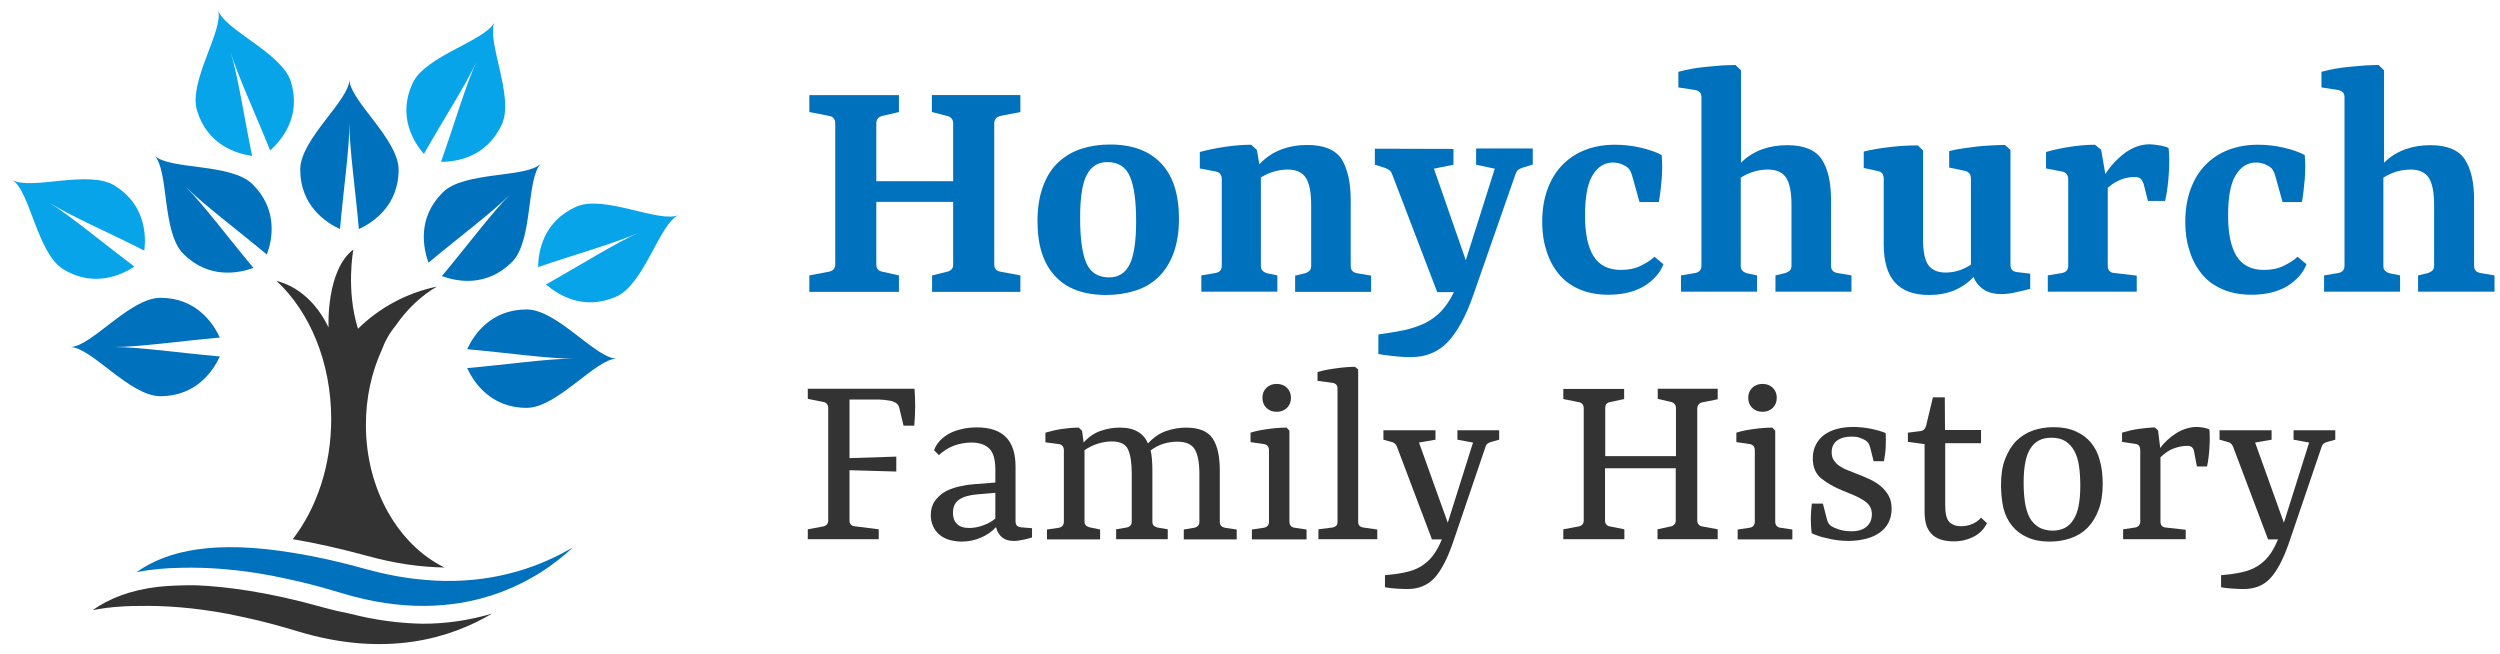 <?xml version="1.0" encoding="UTF-8"?> <!-- Generator: Adobe Illustrator 25.1.0, SVG Export Plug-In . SVG Version: 6.00 Build 0) --> <svg xmlns="http://www.w3.org/2000/svg" xmlns:xlink="http://www.w3.org/1999/xlink" version="1.1" id="Layer_1" x="0px" y="0px" viewBox="0 0 1138.3 297.9" style="enable-background:new 0 0 1138.3 297.9;" xml:space="preserve"> <style type="text/css"> .st0{fill:#0071BC;} .st1{fill:#07A4EA;} .st2{fill:#333333;} .st3{fill:none;} </style> <g> <path id="XMLID_2922_" class="st0" d="M159.1,36.2c0,9.5-22.4,27.1-22.4,41c0,16.4,11.6,24.1,18.1,27.1c1.6-18.2,4.3-36.6,4.3-48.1 c0,11.5,2.7,29.9,4.3,48.1c6.5-3,18.1-10.7,18.1-27.1C181.4,63.3,159.1,45.7,159.1,36.2z"></path> <path id="XMLID_1374_" class="st0" d="M246.3,74.5c-6.7,6.7-35,3.3-44.8,13.2c-11.6,11.6-8.8,25.2-6.4,31.9 c14-11.7,28.9-22.8,37-30.9c-8.1,8.1-19.2,23-30.9,37c6.7,2.5,20.3,5.2,31.9-6.4C242.9,109.5,239.5,81.3,246.3,74.5z"></path> <path id="XMLID_1367_" class="st0" d="M280.8,163.3c-9.5,0-27.1-22.4-41-22.4c-16.4,0-24.1,11.6-27.1,18.1 c18.2,1.6,36.6,4.3,48.1,4.3c-11.5,0-29.9,2.7-48.1,4.3c3,6.5,10.7,18.1,27.1,18.1C253.7,185.7,271.3,163.3,280.8,163.3z"></path> <path id="XMLID_1366_" class="st0" d="M32,158c9.5,0,27.1,22.4,41,22.4c16.4,0,24.1-11.6,27.1-18.1C81.9,160.7,63.5,158,52,158 c11.5,0,29.9-2.7,48.1-4.3c-3-6.5-10.7-18.1-27.1-18.1C59.1,135.6,41.5,158,32,158z"></path> <path id="XMLID_1362_" class="st1" d="M5.6,81.9c8.1,5,11.3,33.3,23.1,40.6c13.9,8.6,26.5,2.8,32.5-1.1c-14.6-11-28.8-22.9-38.6-29 c9.8,6.1,26.8,13.4,43.1,21.7c0.9-7.1,0.4-21-13.5-29.6C40.4,77.1,13.7,86.9,5.6,81.9z"></path> <path id="XMLID_1356_" class="st1" d="M99.3,4.6c2.7,9.1-13.6,32.4-9.6,45.7c4.7,15.7,18,19.7,25.1,20.7 c-3.7-17.9-6.4-36.3-9.8-47.3c3.3,11,11.2,27.8,18,44.8c5.4-4.8,14.2-15.5,9.5-31.1C128.6,24.1,102.1,13.7,99.3,4.6z"></path> <path id="XMLID_1345_" class="st1" d="M225.2,10c-4,8.6-31.6,15.3-37.4,28c-6.8,14.9,0.5,26.7,5.2,32.1c9-15.9,19.1-31.4,23.9-41.9 c-4.8,10.4-10,28.3-16.1,45.5c7.2,0,20.9-2.2,27.7-17.1C234.3,44,221.3,18.6,225.2,10z"></path> <path id="XMLID_1313_" class="st1" d="M309,97.9c-8.7,3.9-33.9-9.4-46.6-3.8c-15,6.7-17.3,20.3-17.4,27.5 c17.3-5.9,35.2-10.9,45.7-15.6c-10.5,4.7-26.2,14.6-42.1,23.5c5.4,4.7,17.1,12.2,32.1,5.5C293.4,129.3,300.3,101.7,309,97.9z"></path> <path id="XMLID_1312_" class="st0" d="M70.3,70.8c6.7,6.7,3.3,35,13.2,44.8c11.6,11.6,25.2,8.8,31.9,6.4 c-11.7-14-22.8-28.9-30.9-37c8.1,8.1,23,19.2,37,30.9c2.5-6.7,5.2-20.3-6.4-31.9C105.3,74.1,77,77.5,70.3,70.8z"></path> <path id="XMLID_1311_" class="st2" d="M202.4,258.4c-20.9-10.2-35.8-35.4-35.8-64.9c0-12.4,2.6-24,7.2-34.1 c1.5-4.1,3.6-7.8,6.4-11.2c5.1-7.4,11.5-13.5,18.7-17.7c-13.5,2.8-26.1,9.5-35.9,19.2c-5.6-17.9-2.1-36.1-2.1-36.1 c-12.6,9.6-11.3,35.5-11.3,35.5c-7.8-16.2-19.6-20.2-23.7-21.2c15.1,14,24.9,37,24.9,62.9c0,21.4-6.7,40.7-17.5,54.7 c10.1,1.7,21.4,4.2,33.9,7.6C180.1,256.7,191.7,258.2,202.4,258.4z"></path> <g> <path class="st3" d="M63.6,275.9c-9,0-15.2,0.8-18.5,1.4C49.6,276.6,55.9,276,63.6,275.9z"></path> <path class="st2" d="M159.7,279.5c-4-0.8-8.1-1.7-12.4-2.9c-12.5-3.5-23.8-6-33.9-7.6c-8.8-1.4-16.7-2.2-23.8-2.5 c-7-0.1-12.9,0.2-17.7,0.7c-12.6,1.5-22.2,5.3-29.7,10.6c0.9-0.2,1.8-0.3,2.9-0.5c3.4-0.6,9.6-1.4,18.5-1.4 c10.7-0.2,24.2,0.6,40.1,3.6c2.4,0.5,4.9,1,7.7,1.6c7.9,1.7,16.1,3.9,24.3,6.4c40.1,12.1,69.5,3.1,88.3-8.1 c-10.1,3-20.7,4.6-31.5,4.6C181.9,283.8,170.9,282.4,159.7,279.5z"></path> <path class="st3" d="M83.6,258.5c-9,0-15.2,0.8-18.5,1.4C69.6,259.3,75.9,258.7,83.6,258.5z"></path> <path class="st0" d="M83.6,258.5c10.7-0.2,24.2,0.6,40.1,3.6c2.4,0.5,4.9,1,7.7,1.6c7.9,1.7,16.1,3.9,24.3,6.4 c55.2,16.7,90.1-6.7,105.2-20.9c-13.9,8.2-33.4,15.7-58.6,15.3c-10.6-0.2-22.3-1.7-35-5.2c-12.5-3.5-23.8-6-33.9-7.6 c-35.3-5.8-57-1.3-71.2,8.8c0.9-0.2,1.8-0.3,2.9-0.5C68.4,259.4,74.6,258.6,83.6,258.5z"></path> </g> </g> <g> <g> <path class="st0" d="M464.6,43.3V51l-9.1,1.8c-0.9,0.2-1.6,0.6-2.1,1.2c-0.5,0.6-0.7,1.4-0.7,2.2v64.1c0,1,0.2,1.7,0.7,2.3 c0.5,0.6,1.1,0.9,2.1,1.1l9.1,1.7v7.5h-40.2v-7.5l6.9-1.7c0.9-0.2,1.6-0.6,2-1.1c0.5-0.5,0.7-1.3,0.7-2.2V91.9h-35v28.5 c0,0.9,0.2,1.7,0.7,2.2c0.4,0.6,1.1,0.9,2,1.1l7.6,1.7v7.5h-40.8v-7.5l9-1.7c0.9-0.2,1.6-0.6,2.1-1.1c0.5-0.6,0.7-1.3,0.7-2.3 V56.2c0-1-0.2-1.7-0.7-2.3c-0.5-0.6-1.1-1-2-1.1l-9.1-1.8v-7.7h40.8V51l-7.6,1.8c-0.9,0.2-1.5,0.6-2,1.1c-0.4,0.6-0.7,1.3-0.7,2.3 v26.3h35V56.2c0-0.9-0.2-1.6-0.7-2.2c-0.5-0.6-1.1-1-2-1.2l-7-1.8v-7.7H464.6z"></path> <path class="st0" d="M472.4,100.7c0-6.3,0.9-11.6,2.6-16.1c1.7-4.5,4-8.1,7-10.8c3-2.8,6.5-4.8,10.5-6.1c4.1-1.3,8.4-1.9,13-1.9 c10.1,0,17.8,2.9,23.2,8.6c5.4,5.7,8.1,14.1,8.1,25.1c0,6.3-0.9,11.6-2.6,16.1c-1.7,4.4-4,8-7,10.8c-3,2.8-6.5,4.8-10.5,6 c-4.1,1.3-8.4,1.9-13.1,1.9c-10.1,0-17.8-2.8-23.1-8.5C475,120,472.4,111.7,472.4,100.7z M517.3,100.9c0-9.3-0.9-16.1-2.8-20.5 c-1.9-4.4-5.3-6.6-10.3-6.6c-4.2,0-7.3,1.9-9.3,5.7c-2.1,3.8-3.1,10.4-3.1,19.7c0,9.3,0.9,16.1,2.8,20.5c1.9,4.4,5.3,6.6,10.4,6.6 c4.2,0,7.3-1.9,9.3-5.8C516.2,116.8,517.3,110.2,517.3,100.9z"></path> <path class="st0" d="M581.6,125.4v7.4h-34.6v-7.4l6.5-1.1c0.9-0.2,1.6-0.5,2.1-1.1c0.5-0.6,0.7-1.3,0.7-2.2V81.5 c0-0.9-0.2-1.7-0.7-2.3c-0.5-0.6-1.1-1-2-1.1l-7.3-1.4v-7.5c3.7-1,7.6-1.8,11.8-2.4c4.1-0.6,8-0.9,11.6-0.9l2.6,2.4l1.1,6.5 c2.9-3.1,6.2-5.3,9.9-6.7c3.7-1.4,7.7-2.1,11.9-2.1c7.6,0,12.9,2.2,15.7,6.5C613.6,77,615,83.1,615,91v30c0,1,0.2,1.7,0.7,2.3 c0.5,0.6,1.2,0.9,2.1,1.1l6.5,1.1v7.4h-34.6v-7.4l4.6-1.1c0.9-0.3,1.6-0.7,2-1.2c0.5-0.5,0.7-1.3,0.7-2.2V93.3 c0-5.7-0.8-9.8-2.4-12.3c-1.6-2.5-4.4-3.8-8.3-3.8c-2,0-4.1,0.3-6.2,0.9c-2.1,0.6-4.1,1.5-6,2.7V121c0,0.9,0.2,1.6,0.7,2.2 c0.5,0.5,1.1,0.9,2,1.2L581.6,125.4z"></path> <path class="st0" d="M642.6,162.6c-2.4,0-5-0.1-7.6-0.4s-5.1-0.6-7.4-1v-8.9c4.4-0.6,8.4-1.3,11.9-2c3.5-0.8,6.6-1.9,9.4-3.2 c2.7-1.4,5.2-3.2,7.3-5.4c2.1-2.3,4.1-5.1,5.8-8.7h-7.6l-20.5-53.6c-0.3-0.8-0.7-1.5-1.3-1.9c-0.6-0.5-1.3-0.8-2.1-1.1l-4.5-1.4 v-7.3l35.8,0.1V75l-8.9,1.8l14.5,41.7l13.2-41.7l-8.5-1.8v-7.4h25.8v7.3l-4.5,1.4c-0.9,0.3-1.6,0.6-2.2,1.1 c-0.5,0.4-0.9,1.1-1.2,2l-19.2,55c-3.3,9.5-7.2,16.6-11.5,21.2S649.3,162.6,642.6,162.6z"></path> <path class="st0" d="M702.2,101c0-5.5,0.8-10.4,2.4-14.8s3.8-8,6.7-11c2.9-3,6.3-5.3,10.4-6.9c4.1-1.6,8.6-2.4,13.5-2.4 c3.9,0,7.8,0.4,11.7,1.3c3.9,0.9,7.1,2,9.7,3.4c0.3,3.6,0.3,7.2,0,10.9c-0.3,3.7-0.7,7.2-1.3,10.5h-8.8l-3-10.8 c-0.3-1.3-0.7-2.3-1-3c-0.3-0.7-0.8-1.4-1.4-1.9c-0.7-0.6-1.7-1.1-2.8-1.6c-1.2-0.4-2.5-0.7-3.9-0.7c-3.8,0-6.9,1.9-9.2,5.7 c-2.4,3.8-3.5,10-3.5,18.5c0,8.2,1.3,14.3,3.9,18.5c2.6,4.1,6.8,6.2,12.4,6.2c3.4,0,6.5-0.6,9.1-1.9c2.6-1.3,4.7-2.6,6.2-4.1 l4.1,3.4c-1.5,4-4.5,7.3-8.8,10c-4.4,2.6-9.8,3.9-16.3,3.9c-5.1,0-9.6-0.9-13.4-2.6c-3.8-1.7-6.9-4-9.3-7c-2.4-3-4.3-6.5-5.5-10.6 C702.8,110.1,702.2,105.7,702.2,101z"></path> <path class="st0" d="M800,125.4v7.4h-34.6v-7.4l6.5-1.1c0.9-0.2,1.6-0.5,2.1-1.1c0.5-0.6,0.7-1.3,0.7-2.3V44.3 c0-0.9-0.2-1.7-0.7-2.2c-0.5-0.6-1.2-0.9-2.1-1.1l-7.7-1.2v-7.1c1.9-0.5,4-1,6.2-1.4c2.2-0.4,4.5-0.7,6.8-0.9 c2.3-0.2,4.5-0.4,6.8-0.6c2.2-0.1,4.3-0.2,6.2-0.2l2.5,2.4v42.1c2.8-2.8,6-4.8,9.6-6.1c3.6-1.3,7.4-1.9,11.5-1.9 c7.6,0,12.9,2.2,15.7,6.5c2.8,4.3,4.2,10.4,4.2,18.3v30c0,1,0.2,1.7,0.7,2.3c0.5,0.6,1.2,0.9,2.1,1.1l6.5,1.1v7.4h-34.6v-7.4 l4.6-1.1c0.8-0.3,1.5-0.7,2-1.2c0.5-0.5,0.7-1.3,0.7-2.2V93.3c0-5.7-0.8-9.8-2.4-12.3c-1.6-2.5-4.4-3.8-8.3-3.8 c-2.1,0-4.2,0.3-6.3,0.9c-2.1,0.6-4.1,1.5-6.1,2.8V121c0,1,0.2,1.7,0.7,2.2s1.1,0.9,2,1.2L800,125.4z"></path> <path class="st0" d="M911.2,133.9c-3.2,0-5.9-0.7-7.9-2c-2.1-1.4-3.7-3.3-4.7-5.8c-2.4,2.6-5.3,4.6-8.5,6 c-3.2,1.4-7.2,2.2-11.8,2.2c-6.9,0-12.1-1.9-15.5-5.7c-3.4-3.8-5.1-9.6-5.1-17.3V81.3c0-0.9-0.2-1.6-0.6-2.2c-0.4-0.6-1.1-1-2-1.2 l-6.5-1.4V69c3.7-0.9,7.8-1.6,12.3-2.1c4.5-0.5,8.6-0.7,12.3-0.7l2.4,2.3v40.3c0,5.7,0.8,9.7,2.4,11.9c1.6,2.2,4.2,3.4,7.9,3.4 c2,0,3.9-0.3,5.9-0.9c1.9-0.6,3.8-1.5,5.6-2.7V81.3c0-0.9-0.2-1.7-0.7-2.3c-0.5-0.6-1.1-1-2-1.2l-7.2-1.5v-7.5 c1.9-0.5,3.9-0.9,6.1-1.2c2.2-0.3,4.4-0.6,6.6-0.9c2.2-0.2,4.4-0.4,6.6-0.5s4.2-0.2,6.1-0.2l2.5,2.3v52.1c0,1.3,0.3,2.1,0.8,2.6 c0.6,0.5,1.3,0.8,2.3,0.9l5.9,0.7v6.9c-1.3,0.4-3.3,0.9-5.8,1.4C915.9,133.6,913.5,133.9,911.2,133.9z"></path> <path class="st0" d="M972.9,125.5v7.3h-40.5v-7.4l6.5-1.1c0.9-0.2,1.6-0.5,2.1-1.1c0.5-0.6,0.7-1.3,0.7-2.3V81.7 c0-1-0.2-1.7-0.7-2.4s-1.1-1-2.1-1.2l-7.3-1.4v-7.5c3.4-1,7.2-1.8,11.2-2.4c4-0.6,7.7-0.9,11.1-0.9l2.8,2.3l1.9,11.1 c2.5-4,5.6-7.2,9.1-9.8c3.6-2.5,7.2-3.8,11.1-3.8c1.2,0,2.7,0.2,4.5,0.5c1.8,0.3,3.2,0.7,4.1,1.2c0.2,1.6,0.3,3.5,0.3,5.4 c0,2,0,4-0.2,6.1c-0.1,2.1-0.3,4.2-0.6,6.4c-0.3,2.2-0.6,4.2-1.1,6.2H978l-1.9-7.5c-0.4-1.3-0.9-2.2-1.5-2.7 c-0.7-0.5-1.6-0.7-2.8-0.7c-1.8,0-3.8,0.3-5.9,1.1c-2.1,0.8-4.2,2-6.2,3.8V121c0,1,0.2,1.7,0.7,2.3c0.5,0.6,1.2,0.9,2.2,1 L972.9,125.5z"></path> <path class="st0" d="M995,101c0-5.5,0.8-10.4,2.4-14.8s3.8-8,6.7-11c2.9-3,6.3-5.3,10.4-6.9c4.1-1.6,8.6-2.4,13.5-2.4 c3.9,0,7.8,0.4,11.7,1.3c3.9,0.9,7.1,2,9.7,3.4c0.3,3.6,0.3,7.2,0,10.9c-0.3,3.7-0.7,7.2-1.3,10.5h-8.8l-3-10.8 c-0.3-1.3-0.7-2.3-1-3c-0.3-0.7-0.8-1.4-1.4-1.9c-0.7-0.6-1.7-1.1-2.8-1.6c-1.2-0.4-2.5-0.7-3.9-0.7c-3.8,0-6.9,1.9-9.2,5.7 c-2.4,3.8-3.5,10-3.5,18.5c0,8.2,1.3,14.3,3.9,18.5c2.6,4.1,6.8,6.2,12.4,6.2c3.4,0,6.5-0.6,9.1-1.9c2.6-1.3,4.7-2.6,6.2-4.1 l4.1,3.4c-1.5,4-4.5,7.3-8.8,10c-4.4,2.6-9.8,3.9-16.3,3.9c-5.1,0-9.6-0.9-13.4-2.6c-3.8-1.7-6.9-4-9.3-7c-2.4-3-4.3-6.5-5.5-10.6 C995.6,110.1,995,105.7,995,101z"></path> <path class="st0" d="M1092.8,125.4v7.4h-34.6v-7.4l6.5-1.1c0.9-0.2,1.6-0.5,2.1-1.1c0.5-0.6,0.7-1.3,0.7-2.3V44.3 c0-0.9-0.2-1.7-0.7-2.2c-0.5-0.6-1.2-0.9-2.1-1.1l-7.7-1.2v-7.1c1.9-0.5,4-1,6.2-1.4c2.2-0.4,4.5-0.7,6.8-0.9 c2.3-0.2,4.5-0.4,6.8-0.6c2.2-0.1,4.3-0.2,6.2-0.2l2.5,2.4v42.1c2.8-2.8,6-4.8,9.6-6.1c3.6-1.3,7.4-1.9,11.5-1.9 c7.6,0,12.9,2.2,15.7,6.5c2.8,4.3,4.2,10.4,4.2,18.3v30c0,1,0.2,1.7,0.7,2.3c0.5,0.6,1.2,0.9,2.1,1.1l6.5,1.1v7.4H1101v-7.4 l4.6-1.1c0.8-0.3,1.5-0.7,2-1.2c0.5-0.5,0.7-1.3,0.7-2.2V93.3c0-5.7-0.8-9.8-2.4-12.3c-1.6-2.5-4.4-3.8-8.3-3.8 c-2.1,0-4.2,0.3-6.3,0.9c-2.1,0.6-4.1,1.5-6.1,2.8V121c0,1,0.2,1.7,0.7,2.2s1.1,0.9,2,1.2L1092.8,125.4z"></path> </g> <g> <path class="st2" d="M408.1,214.7l-21.3-0.6v23.1c0,0.6,0.2,1.2,0.6,1.6c0.4,0.5,0.9,0.7,1.6,0.8l11.1,1.4v4.5h-32.3v-4.5l7-1.3 c0.7-0.1,1.3-0.5,1.7-0.9c0.4-0.5,0.6-1.1,0.6-1.8v-51.3c0-0.7-0.2-1.3-0.6-1.8c-0.4-0.5-1-0.8-1.7-0.9l-7-1.4v-4.6h48.6 c0.2,2.7,0.3,5.5,0.3,8.2c0,2.8-0.2,5.6-0.4,8.6h-4.9l-2-8.3c-0.2-0.7-0.5-1.2-0.9-1.6c-0.4-0.4-1-0.7-1.7-1 c-1-0.4-2.3-0.6-3.9-0.8c-1.6-0.2-3.3-0.2-5.2-0.2h-10.9v26.7l21.3-0.7V214.7z"></path> <path class="st2" d="M461.5,246.3c-2.1,0-3.8-0.5-5.2-1.6c-1.3-1.1-2.3-2.6-2.8-4.7c-1.8,2-4.1,3.6-6.9,4.8 c-2.7,1.2-5.7,1.8-8.8,1.8c-2,0-3.8-0.3-5.6-0.8c-1.7-0.5-3.2-1.3-4.4-2.3c-1.2-1-2.2-2.3-2.9-3.8c-0.7-1.5-1.1-3.2-1.1-5.1 c0-2.5,0.6-4.7,1.8-6.4c1.2-1.7,2.7-3.1,4.5-4.2c1.9-1.1,3.9-1.8,6.2-2.4c2.3-0.5,4.5-0.9,6.8-1.1l10.1-0.8v-5.9 c0-4.5-0.9-7.7-2.7-9.5s-4.5-2.8-8.2-2.8c-2.8,0-5.4,0.5-7.9,1.4c-2.5,0.9-4.8,2.4-6.9,4.3l-2.2-2.2c0.6-1.7,1.5-3.1,2.7-4.4 c1.3-1.3,2.7-2.4,4.4-3.3c1.7-0.9,3.6-1.5,5.8-2c2.1-0.5,4.3-0.7,6.7-0.7c5.8,0,10.2,1.5,13.1,4.4c2.9,2.9,4.4,7.4,4.4,13.5v24.8 c0,0.9,0.2,1.6,0.6,2c0.4,0.4,1,0.7,1.9,0.8l5,0.4v4.2c-0.7,0.3-2,0.6-3.7,1C464.5,246.1,462.9,246.3,461.5,246.3z M441.3,240.4 c2.1,0,4.2-0.4,6.4-1.2c2.2-0.8,4-1.8,5.5-3.1v-11.7l-8.4,0.7c-3.5,0.3-6.2,1.1-8.1,2.4c-1.9,1.3-2.8,3.3-2.8,6 c0,2.2,0.6,3.8,1.8,5C436.9,239.8,438.8,240.4,441.3,240.4z"></path> <path class="st2" d="M500.9,241.1v4.5h-24.2v-4.5l5.4-0.8c0.7-0.1,1.3-0.4,1.7-0.9c0.4-0.5,0.6-1.1,0.6-1.8v-32.6 c0-0.8-0.2-1.4-0.6-1.9s-1-0.8-1.7-0.9l-6.1-0.8V197c2.4-0.7,4.9-1.3,7.6-1.7c2.7-0.4,5.2-0.6,7.6-0.6l1.5,1.5l0.7,5.3 c2.2-2.5,4.8-4.3,7.7-5.3s5.8-1.5,8.7-1.5c3.5,0,6.2,0.6,8.3,1.9c2.1,1.2,3.6,3,4.6,5.3c2.6-2.8,5.4-4.7,8.4-5.7s6-1.5,8.9-1.5 c6,0,10,1.7,12.2,5c2.2,3.4,3.2,8.2,3.2,14.6v23.3c0,0.8,0.2,1.4,0.6,1.8c0.4,0.5,1,0.7,1.7,0.9l5.4,0.8v4.5H539v-4.5l4.7-0.8 c0.7-0.1,1.3-0.4,1.7-0.8c0.4-0.4,0.7-1,0.7-1.9v-22c0-5-0.7-8.6-2.1-11c-1.4-2.3-4-3.5-8-3.5c-2,0-4,0.3-6.1,0.9 c-2.1,0.6-4.1,1.7-6,3.1c0.3,1.2,0.5,2.6,0.6,4c0.1,1.4,0.2,3,0.2,4.6v23.8c0,0.8,0.2,1.4,0.6,1.8c0.4,0.4,1,0.7,1.7,0.9l4.7,0.8 v4.5h-23.5v-4.5l4.7-0.8c0.7-0.1,1.3-0.4,1.7-0.8c0.4-0.4,0.7-1,0.7-1.9v-22.1c0-4.8-0.6-8.4-1.7-10.8c-1.1-2.4-3.6-3.6-7.4-3.6 c-2,0-4,0.3-6.3,1c-2.2,0.7-4.3,1.7-6.1,3v32.4c0,0.8,0.2,1.4,0.6,1.8c0.4,0.4,1,0.7,1.7,0.9L500.9,241.1z"></path> <path class="st2" d="M587.1,196.1v41.4c0,0.8,0.2,1.4,0.6,1.9c0.4,0.5,1,0.8,1.8,0.9l5.4,0.8v4.5h-24.9v-4.5l5.4-0.8 c0.8-0.1,1.3-0.4,1.8-0.9c0.4-0.5,0.6-1.1,0.6-1.8v-32.6c0-0.8-0.2-1.4-0.6-1.9c-0.4-0.5-1-0.8-1.7-0.9l-6.1-0.9V197 c2.5-0.8,5.2-1.3,8.2-1.7c2.9-0.4,5.7-0.6,8.2-0.6L587.1,196.1z M587.8,181.1c0,1.9-0.6,3.4-1.8,4.6c-1.2,1.2-2.8,1.8-4.7,1.8 c-1.9,0-3.5-0.6-4.7-1.8c-1.2-1.2-1.8-2.7-1.8-4.6c0-1.8,0.6-3.3,1.8-4.5c1.2-1.2,2.8-1.8,4.7-1.8c1.9,0,3.5,0.6,4.7,1.8 C587.2,177.8,587.8,179.3,587.8,181.1z"></path> <path class="st2" d="M618.4,168.2v69.4c0,0.8,0.2,1.4,0.6,1.8c0.4,0.4,1,0.7,1.8,0.8l6.3,0.9v4.4h-26.8v-4.5l6.3-0.8 c0.8-0.1,1.3-0.4,1.8-0.8c0.4-0.4,0.6-1,0.6-1.8v-60.7c0-0.8-0.2-1.4-0.6-1.8s-1-0.7-1.8-0.8l-6.7-0.9v-4c1.3-0.4,2.6-0.7,4.1-1 c1.5-0.3,2.9-0.5,4.4-0.7c1.5-0.2,3-0.4,4.4-0.5c1.5-0.1,2.8-0.2,4.1-0.2L618.4,168.2z"></path> <path class="st2" d="M640.9,268.2c-1.6,0-3.3-0.1-5.1-0.2c-1.8-0.1-3.5-0.3-5.2-0.6v-5.5c3.4-0.3,6.5-0.7,9.2-1.3 c2.7-0.6,5-1.4,7-2.6c2-1.2,3.8-2.7,5.4-4.7c1.6-2,3-4.5,4.3-7.7H652l-15.9-42.1c-0.2-0.6-0.6-1.2-1-1.5c-0.4-0.4-1-0.7-1.6-0.8 l-3.6-1v-4.3l23.7,0v4.3l-7.5,1.3l13.1,36.5l11.5-36.5l-7.1-1.3v-4.3h19v4.3l-3.6,1c-0.7,0.2-1.3,0.5-1.7,0.8 c-0.4,0.3-0.8,0.9-1,1.7l-14.9,43.8c-2.5,7.1-5.2,12.3-8.3,15.7C650,266.5,645.9,268.2,640.9,268.2z"></path> <path class="st2" d="M782.1,177.2v4.6l-7,1.4c-0.7,0.1-1.3,0.5-1.7,1c-0.4,0.5-0.6,1.1-0.6,1.8V237c0,0.8,0.2,1.4,0.6,1.8 c0.4,0.5,0.9,0.8,1.7,0.9l7,1.3v4.5h-27.4v-4.5l6-1.3c0.7-0.1,1.3-0.5,1.7-0.9c0.4-0.5,0.6-1.1,0.6-1.9v-23.7h-32.2v23.8 c0,0.8,0.2,1.4,0.6,1.8c0.4,0.5,0.9,0.8,1.7,0.9l6.5,1.3v4.5h-27.8v-4.5l7-1.3c0.8-0.1,1.3-0.5,1.7-0.9c0.4-0.5,0.6-1.1,0.6-1.8 v-51.1c0-0.8-0.2-1.4-0.6-1.9c-0.4-0.5-1-0.8-1.7-0.9l-7-1.4v-4.6h27.7v4.6l-6.5,1.4c-0.7,0.1-1.3,0.5-1.6,0.9 c-0.4,0.5-0.5,1.1-0.5,1.8v21.9h32.2v-21.9c0-0.7-0.2-1.3-0.6-1.8c-0.4-0.5-0.9-0.8-1.7-1l-6-1.4v-4.6H782.1z"></path> <path class="st2" d="M808.3,196.1v41.4c0,0.8,0.2,1.4,0.6,1.9c0.4,0.5,1,0.8,1.8,0.9l5.4,0.8v4.5h-24.9v-4.5l5.4-0.8 c0.8-0.1,1.3-0.4,1.8-0.9c0.4-0.5,0.6-1.1,0.6-1.8v-32.6c0-0.8-0.2-1.4-0.6-1.9c-0.4-0.5-1-0.8-1.7-0.9l-6.1-0.9V197 c2.5-0.8,5.2-1.3,8.2-1.7c2.9-0.4,5.7-0.6,8.2-0.6L808.3,196.1z M809,181.1c0,1.9-0.6,3.4-1.8,4.6c-1.2,1.2-2.8,1.8-4.7,1.8 c-1.9,0-3.5-0.6-4.7-1.8c-1.2-1.2-1.8-2.7-1.8-4.6c0-1.8,0.6-3.3,1.8-4.5c1.2-1.2,2.8-1.8,4.7-1.8c1.9,0,3.5,0.6,4.7,1.8 C808.4,177.8,809,179.3,809,181.1z"></path> <path class="st2" d="M824.9,242.8c-0.3-2.3-0.4-4.7-0.4-7c0.1-2.3,0.2-4.5,0.5-6.5h5l1.7,6.6c0.2,1,0.5,1.7,0.8,2.3 c0.3,0.5,0.8,1,1.4,1.4c0.8,0.5,1.9,1,3.5,1.5s3.4,0.8,5.5,0.8c3.1,0,5.4-0.7,7-2.1c1.6-1.4,2.4-3.3,2.4-5.6 c0-1.4-0.3-2.6-0.9-3.6c-0.6-1-1.5-1.9-2.6-2.6c-1.1-0.8-2.6-1.5-4.2-2.3c-1.7-0.7-3.6-1.5-5.8-2.4c-3.9-1.6-7.1-3.5-9.6-5.5 c-2.5-2.1-3.8-5.1-3.8-9.1c0-2.4,0.5-4.4,1.4-6.2c0.9-1.8,2.2-3.3,3.8-4.5s3.6-2.1,5.8-2.7c2.3-0.6,4.8-0.9,7.5-0.9 c2.5,0,5.2,0.3,7.9,0.8c2.8,0.6,5,1.2,6.8,2c0.1,2.1,0.1,4.2,0,6.4c-0.1,2.2-0.4,4.3-0.8,6.4h-4.7l-1.5-6 c-0.2-0.8-0.5-1.5-0.8-2.1c-0.4-0.6-0.9-1.1-1.6-1.5c-0.6-0.4-1.5-0.7-2.5-1.1s-2.3-0.5-3.7-0.5c-2.5,0-4.7,0.5-6.4,1.7 c-1.7,1.2-2.6,3-2.6,5.4c0,1.5,0.3,2.7,1,3.7c0.7,1,1.5,1.9,2.6,2.6c1.1,0.7,2.3,1.4,3.7,1.9c1.4,0.6,2.8,1.1,4.3,1.7 c2,0.8,4,1.6,5.9,2.5c1.9,0.9,3.6,2,5,3.2c1.4,1.2,2.6,2.7,3.5,4.3c0.9,1.7,1.3,3.6,1.3,5.9c0,2.3-0.5,4.4-1.4,6.2 c-0.9,1.8-2.3,3.4-4,4.6c-1.7,1.2-3.8,2.2-6.2,2.8c-2.4,0.6-5,1-7.9,1c-3.5,0-6.7-0.4-9.7-1.2 C829.3,244.6,826.8,243.7,824.9,242.8z"></path> <path class="st2" d="M876.3,233.2v-31l-7.6-1V197l5.6-0.7c0.8-0.1,1.4-0.4,1.8-0.8c0.4-0.4,0.7-1,0.9-1.7l3.1-12.9h5.4l0.1,14.9 h16.4v6h-16.3v28.3c0,3.8,0.6,6.3,1.9,7.6c1.3,1.3,3.1,1.9,5.3,1.9c1.8,0,3.5-0.3,5.1-1c1.6-0.7,2.9-1.6,4-2.9l2.7,2.5 c-1.3,2.7-3.3,4.8-6.1,6.2s-5.7,2.1-9,2.1c-1.8,0-3.5-0.2-5.1-0.6c-1.6-0.4-3.1-1.1-4.3-2.1c-1.2-1-2.2-2.4-2.9-4.1 C876.7,238,876.3,235.8,876.3,233.2z"></path> <path class="st2" d="M911.1,220.8c0-4.6,0.6-8.6,1.9-11.9s3-6.1,5.1-8.2c2.2-2.1,4.7-3.7,7.6-4.7c2.9-1,6-1.5,9.3-1.5 c3.9,0,7.2,0.6,10.1,1.9s5.2,3,7,5.2c1.8,2.2,3.2,4.9,4,8.1c0.9,3.2,1.3,6.7,1.3,10.6c0,4.6-0.6,8.5-1.9,11.9s-3,6.1-5.1,8.2 s-4.7,3.7-7.7,4.7c-2.9,1-6.1,1.5-9.4,1.5c-3.9,0-7.2-0.6-10.1-1.9c-2.8-1.2-5.2-3-7-5.2c-1.8-2.2-3.2-4.9-4-8.1 C911.5,228.2,911.1,224.7,911.1,220.8z M947.2,221.1c0-3.3-0.2-6.3-0.6-9c-0.4-2.7-1.1-5-2.2-6.9c-1-1.9-2.4-3.3-4.1-4.4 c-1.7-1-3.8-1.5-6.3-1.5c-4.3,0-7.4,1.6-9.5,4.9c-2.1,3.2-3.1,8.4-3.1,15.6c0,3.3,0.2,6.2,0.6,8.9c0.4,2.7,1.1,5,2.1,6.9 c1,1.9,2.4,3.3,4.1,4.4c1.7,1,3.8,1.6,6.4,1.6c4.2,0,7.4-1.6,9.4-4.9C946.2,233.5,947.2,228.3,947.2,221.1z"></path> <path class="st2" d="M995.2,241.2v4.3h-28.5v-4.5l5.4-0.8c0.8-0.1,1.3-0.4,1.8-0.9c0.4-0.5,0.6-1.1,0.6-1.8v-32.4 c0-0.9-0.2-1.6-0.5-2.1c-0.4-0.5-1-0.8-1.8-0.9l-6-0.9V197c2.3-0.7,4.8-1.3,7.5-1.7c2.7-0.4,5.2-0.6,7.4-0.7l1.5,1.4l1,8 c0.9-1.3,2-2.5,3.2-3.6c1.3-1.2,2.6-2.2,4-3.1c1.4-0.9,2.9-1.6,4.5-2.1c1.6-0.5,3.2-0.8,4.8-0.8c0.9,0,1.9,0.1,3.1,0.3 c1.2,0.2,2.1,0.5,2.8,0.9c0.2,2.5,0.2,5.2,0,8.3c-0.2,3.1-0.5,5.9-1.1,8.5h-4.6l-1.3-6.8c-0.2-1-0.5-1.6-1-2 c-0.5-0.4-1.1-0.6-2-0.6c-2,0-4.1,0.4-6.3,1.2s-4.1,2.2-6,4v29.3c0,0.8,0.2,1.4,0.6,1.9c0.4,0.5,1,0.7,1.8,0.8L995.2,241.2z"></path> <path class="st2" d="M1021.6,268.2c-1.6,0-3.3-0.1-5.1-0.2c-1.8-0.1-3.5-0.3-5.2-0.6v-5.5c3.4-0.3,6.5-0.7,9.2-1.3 c2.7-0.6,5-1.4,7-2.6c2-1.2,3.8-2.7,5.4-4.7c1.6-2,3-4.5,4.3-7.7h-4.5l-15.9-42.1c-0.2-0.6-0.6-1.2-1-1.5c-0.4-0.4-1-0.7-1.6-0.8 l-3.6-1v-4.3l23.7,0v4.3l-7.5,1.3l13.1,36.5l11.5-36.5l-7.1-1.3v-4.3h19v4.3l-3.6,1c-0.7,0.2-1.3,0.5-1.7,0.8 c-0.4,0.3-0.8,0.9-1,1.7l-14.9,43.8c-2.5,7.1-5.2,12.3-8.3,15.7C1030.8,266.5,1026.7,268.2,1021.6,268.2z"></path> </g> </g> </svg> 